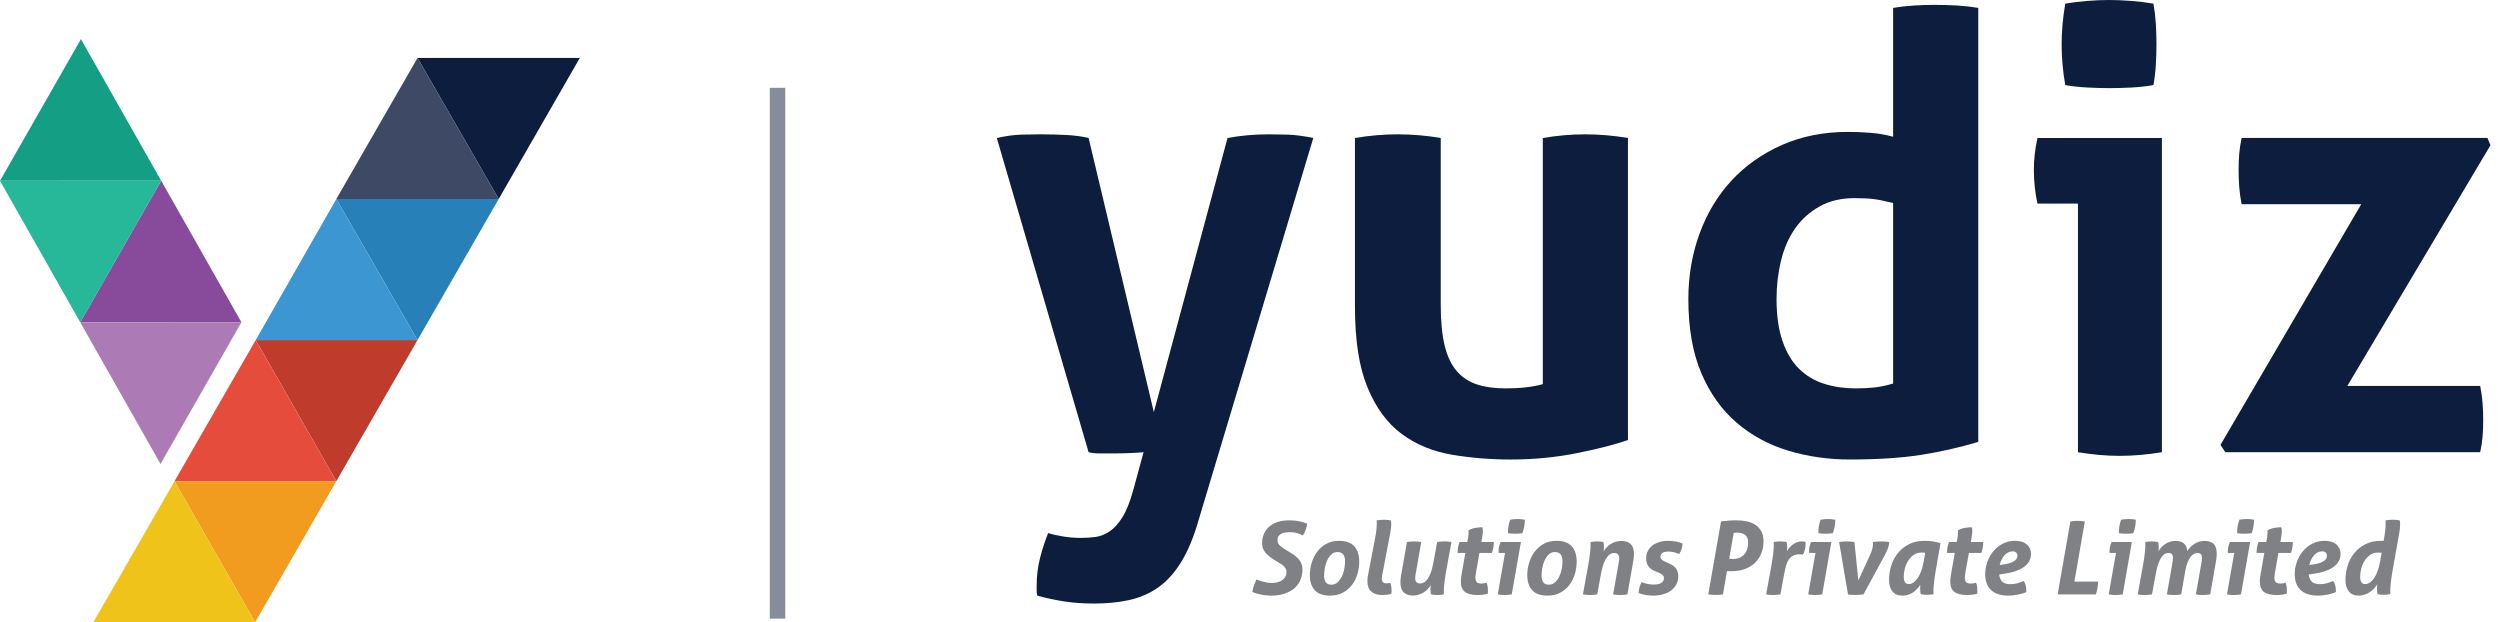 <?xml version="1.0" standalone="no"?>
<svg width="225" height="56" viewBox="0 0 225 56" fill="none" xmlns="http://www.w3.org/2000/svg">
<path d="M89.712 12.418C90.545 12.236 91.279 12.136 91.913 12.117C92.547 12.099 93.137 12.09 93.68 12.09C94.405 12.09 95.148 12.109 95.909 12.145C96.67 12.181 97.358 12.272 97.975 12.418L103.846 37.089L110.477 12.418C111.673 12.199 112.905 12.089 114.174 12.089C114.718 12.089 115.297 12.099 115.913 12.117C116.529 12.136 117.29 12.236 118.197 12.418L107.705 47.372C107.27 48.758 106.754 49.907 106.156 50.819C105.558 51.73 104.878 52.441 104.117 52.952C103.356 53.462 102.504 53.818 101.562 54.019C100.619 54.219 99.605 54.319 98.518 54.319C97.503 54.319 96.588 54.255 95.773 54.128C94.957 54 94.15 53.827 93.354 53.608C93.317 53.425 93.299 53.271 93.299 53.143C93.299 53.016 93.299 52.879 93.299 52.733C93.299 51.858 93.399 51.028 93.598 50.244C93.797 49.46 94.042 48.703 94.332 47.974C94.658 48.084 95.093 48.184 95.637 48.275C96.181 48.365 96.724 48.411 97.267 48.411C97.702 48.411 98.137 48.385 98.572 48.33C99.007 48.275 99.433 48.111 99.849 47.837C100.266 47.564 100.656 47.135 101.018 46.552C101.38 45.968 101.706 45.148 101.997 44.09L102.921 40.699C102.522 40.735 102.078 40.762 101.589 40.781C101.1 40.799 100.602 40.808 100.094 40.808C99.695 40.808 99.315 40.808 98.953 40.808C98.59 40.808 98.264 40.772 97.974 40.699L89.712 12.418Z" fill="#0C1D3D"/>
<path d="M121.946 12.418C123.251 12.199 124.537 12.089 125.806 12.089C127.074 12.089 128.361 12.199 129.666 12.418V27.406C129.666 28.902 129.783 30.133 130.019 31.099C130.255 32.065 130.617 32.831 131.106 33.396C131.595 33.962 132.202 34.363 132.927 34.6C133.652 34.837 134.504 34.955 135.482 34.955C136.822 34.955 137.946 34.828 138.853 34.572V12.418C140.157 12.199 141.425 12.09 142.658 12.09C143.926 12.09 145.212 12.199 146.517 12.418V39.605C145.357 40.007 143.826 40.399 141.923 40.782C140.021 41.164 138.037 41.356 135.971 41.356C134.123 41.356 132.347 41.21 130.644 40.919C128.94 40.627 127.445 40.007 126.159 39.059C124.872 38.111 123.849 36.725 123.088 34.901C122.326 33.078 121.946 30.653 121.946 27.626V12.418H121.946Z" fill="#0C1D3D"/>
<path fill-rule="evenodd" clip-rule="evenodd" d="M172.311 0.492C171.676 0.529 171.033 0.601 170.381 0.711V12.309C169.729 12.126 169.049 12.007 168.342 11.953C167.635 11.898 166.956 11.871 166.304 11.871C164.129 11.871 162.153 12.264 160.378 13.047C158.602 13.832 157.09 14.898 155.839 16.247C154.589 17.597 153.628 19.193 152.958 21.033C152.287 22.876 151.952 24.835 151.952 26.914C151.952 29.54 152.342 31.765 153.122 33.588C153.9 35.412 154.96 36.897 156.301 38.046C157.642 39.194 159.191 40.034 160.949 40.562C162.706 41.09 164.545 41.355 166.466 41.355C168.967 41.355 171.096 41.218 172.854 40.945C174.611 40.671 176.341 40.28 178.045 39.769V0.711C177.393 0.602 176.741 0.529 176.088 0.492C175.436 0.457 174.802 0.438 174.186 0.438C173.569 0.438 172.944 0.456 172.311 0.492ZM168.614 17.915C169.067 17.97 169.656 18.088 170.381 18.271V34.517C169.764 34.7 169.203 34.818 168.696 34.873C168.188 34.927 167.627 34.955 167.01 34.955C165.996 34.955 165.054 34.818 164.184 34.544C163.314 34.271 162.561 33.825 161.928 33.204C161.293 32.585 160.795 31.755 160.433 30.715C160.07 29.676 159.889 28.41 159.889 26.914C159.889 25.71 160.025 24.553 160.297 23.44C160.569 22.328 160.995 21.361 161.575 20.541C162.154 19.721 162.888 19.064 163.776 18.572C164.664 18.079 165.706 17.833 166.902 17.833C167.59 17.833 168.16 17.86 168.614 17.915Z" fill="#0C1D3D"/>
<path fill-rule="evenodd" clip-rule="evenodd" d="M185.547 3.993C185.547 5.197 185.656 6.419 185.873 7.658C186.489 7.768 187.159 7.841 187.885 7.877C188.609 7.914 189.261 7.932 189.842 7.932C190.457 7.932 191.119 7.914 191.826 7.877C192.533 7.841 193.193 7.768 193.81 7.658C193.919 7.039 193.991 6.419 194.027 5.799C194.063 5.179 194.082 4.577 194.082 3.993C194.082 3.373 194.063 2.763 194.027 2.161C193.991 1.559 193.919 0.949 193.81 0.328C193.193 0.219 192.523 0.137 191.798 0.082C191.073 0.027 190.403 0 189.787 0C189.207 0 188.564 0.027 187.858 0.082C187.151 0.137 186.489 0.219 185.873 0.328C185.656 1.605 185.547 2.827 185.547 3.993ZM183.372 18.325H187.015H187.015V40.699C188.32 40.917 189.57 41.027 190.766 41.027C191.998 41.027 193.267 40.917 194.571 40.699V12.418H183.373C183.156 13.366 183.047 14.332 183.047 15.317C183.047 15.791 183.074 16.293 183.128 16.821C183.182 17.35 183.264 17.852 183.372 18.325Z" fill="#0C1D3D"/>
<path d="M199.843 40.042L212.509 18.38H201.746C201.637 17.833 201.564 17.304 201.528 16.793C201.492 16.283 201.474 15.773 201.474 15.262C201.474 14.788 201.492 14.323 201.528 13.867C201.564 13.411 201.637 12.928 201.746 12.417H223.87L224.142 13.073L211.258 34.736H223.218C223.327 35.283 223.399 35.812 223.435 36.322C223.471 36.833 223.489 37.344 223.489 37.854C223.489 38.328 223.471 38.793 223.435 39.249C223.399 39.705 223.326 40.188 223.218 40.698H200.278L199.843 40.042Z" fill="#0C1D3D"/>
<path fill-rule="evenodd" clip-rule="evenodd" d="M113.073 52.156C113.303 52.241 113.537 52.314 113.775 52.375C114.014 52.435 114.245 52.466 114.468 52.466C114.655 52.466 114.829 52.444 114.989 52.402C115.149 52.359 115.288 52.296 115.406 52.211C115.524 52.125 115.616 52.022 115.682 51.9C115.749 51.779 115.782 51.636 115.782 51.472C115.782 51.35 115.755 51.244 115.7 51.153C115.646 51.062 115.577 50.98 115.492 50.907C115.407 50.834 115.308 50.765 115.193 50.701C115.078 50.638 114.964 50.569 114.849 50.496C114.462 50.265 114.156 50.027 113.929 49.78C113.703 49.534 113.589 49.244 113.589 48.91C113.589 48.581 113.647 48.288 113.762 48.03C113.876 47.771 114.039 47.554 114.251 47.378C114.462 47.202 114.717 47.066 115.016 46.972C115.315 46.878 115.652 46.831 116.027 46.831C116.359 46.831 116.646 46.855 116.887 46.904C117.129 46.952 117.383 47.028 117.648 47.132C117.624 47.296 117.582 47.469 117.521 47.651C117.461 47.834 117.377 48.013 117.268 48.189C117.093 48.104 116.913 48.034 116.729 47.98C116.544 47.925 116.304 47.898 116.008 47.898C115.9 47.898 115.783 47.907 115.66 47.925C115.536 47.943 115.424 47.978 115.324 48.03C115.225 48.081 115.142 48.153 115.075 48.244C115.009 48.335 114.976 48.454 114.976 48.6C114.976 48.806 115.05 48.977 115.198 49.11C115.346 49.244 115.534 49.378 115.764 49.511C115.969 49.627 116.159 49.742 116.335 49.858C116.51 49.973 116.664 50.098 116.797 50.232C116.93 50.365 117.034 50.516 117.109 50.683C117.185 50.85 117.222 51.043 117.222 51.262C117.222 51.572 117.167 51.87 117.055 52.156C116.943 52.441 116.771 52.691 116.538 52.903C116.306 53.116 116.011 53.286 115.655 53.414C115.299 53.542 114.876 53.606 114.387 53.606C113.819 53.606 113.26 53.499 112.711 53.286C112.735 53.104 112.779 52.92 112.842 52.735C112.905 52.549 112.982 52.356 113.073 52.156ZM119.696 53.606C119.074 53.606 118.616 53.441 118.323 53.113C118.03 52.785 117.884 52.335 117.884 51.764C117.884 51.399 117.938 51.033 118.047 50.665C118.156 50.297 118.319 49.966 118.536 49.671C118.754 49.376 119.027 49.136 119.356 48.951C119.685 48.765 120.07 48.673 120.511 48.673C121.139 48.673 121.6 48.84 121.893 49.174C122.186 49.508 122.332 49.961 122.332 50.533C122.332 50.91 122.279 51.281 122.174 51.645C122.068 52.01 121.906 52.338 121.689 52.63C121.472 52.922 121.197 53.157 120.865 53.337C120.532 53.516 120.143 53.606 119.696 53.606ZM119.814 52.621C120.043 52.621 120.236 52.548 120.393 52.402C120.55 52.256 120.679 52.075 120.778 51.859C120.878 51.644 120.949 51.416 120.991 51.175C121.034 50.935 121.055 50.718 121.055 50.523C121.055 49.964 120.828 49.685 120.375 49.685C120.146 49.685 119.955 49.761 119.804 49.913C119.653 50.065 119.53 50.25 119.433 50.469C119.336 50.688 119.268 50.919 119.229 51.162C119.19 51.405 119.17 51.621 119.17 51.809C119.17 52.35 119.385 52.621 119.814 52.621ZM123.727 48.6C123.794 48.278 123.841 47.996 123.868 47.756C123.895 47.516 123.909 47.314 123.909 47.15C123.909 47.083 123.907 47.027 123.904 46.981C123.901 46.936 123.897 46.886 123.891 46.831C123.993 46.813 124.111 46.799 124.244 46.79C124.377 46.781 124.492 46.776 124.588 46.776C124.763 46.776 124.957 46.794 125.168 46.831C125.198 46.922 125.213 47.038 125.213 47.177C125.213 47.305 125.201 47.451 125.177 47.615C125.153 47.779 125.123 47.958 125.086 48.153L124.389 51.819C124.371 51.922 124.362 52.007 124.362 52.074C124.362 52.171 124.375 52.247 124.402 52.302C124.43 52.356 124.464 52.399 124.507 52.429C124.549 52.46 124.597 52.48 124.652 52.489C124.706 52.498 124.76 52.502 124.815 52.502C124.839 52.502 124.884 52.498 124.951 52.489C125.017 52.48 125.077 52.466 125.132 52.448C125.162 52.551 125.188 52.663 125.209 52.785C125.23 52.907 125.241 53.031 125.241 53.159C125.241 53.208 125.239 53.253 125.236 53.296C125.233 53.338 125.228 53.384 125.222 53.432C125.132 53.469 125.014 53.498 124.869 53.519C124.724 53.54 124.564 53.551 124.389 53.551C123.978 53.551 123.655 53.449 123.419 53.245C123.184 53.042 123.066 52.721 123.066 52.283C123.066 52.198 123.072 52.109 123.084 52.015C123.096 51.92 123.111 51.822 123.13 51.718L123.727 48.6ZM126.627 48.782C126.741 48.764 126.855 48.75 126.966 48.741C127.078 48.732 127.185 48.727 127.288 48.727C127.493 48.727 127.702 48.746 127.913 48.782L127.406 51.673C127.382 51.794 127.369 51.91 127.369 52.019C127.369 52.202 127.409 52.329 127.487 52.402C127.566 52.475 127.678 52.511 127.822 52.511C127.907 52.511 128.002 52.49 128.108 52.448C128.214 52.405 128.321 52.316 128.43 52.179C128.538 52.042 128.644 51.85 128.747 51.604C128.849 51.358 128.937 51.028 129.009 50.615L129.345 48.782C129.58 48.746 129.801 48.727 130.006 48.727C130.211 48.727 130.42 48.746 130.631 48.782L130.142 51.472C130.075 51.855 130.026 52.194 129.992 52.489C129.959 52.784 129.943 53.013 129.943 53.177V53.346C129.943 53.392 129.946 53.442 129.952 53.496C129.752 53.533 129.553 53.551 129.354 53.551C129.184 53.551 128.997 53.533 128.792 53.496C128.78 53.448 128.768 53.39 128.756 53.323C128.744 53.256 128.738 53.156 128.738 53.022C128.738 52.968 128.739 52.913 128.742 52.858C128.745 52.803 128.753 52.736 128.765 52.657C128.692 52.785 128.602 52.907 128.493 53.022C128.384 53.138 128.26 53.238 128.121 53.323C127.983 53.408 127.833 53.475 127.673 53.524C127.513 53.572 127.351 53.597 127.188 53.597C126.826 53.597 126.544 53.504 126.341 53.319C126.139 53.133 126.038 52.825 126.038 52.393C126.038 52.302 126.044 52.205 126.056 52.101C126.068 51.998 126.083 51.889 126.101 51.773L126.627 48.782ZM131.881 49.767H131.184C131.184 49.603 131.196 49.442 131.22 49.284C131.244 49.126 131.289 48.959 131.356 48.782H132.054L132.108 48.509C132.138 48.357 132.156 48.212 132.162 48.075C132.168 47.939 132.171 47.825 132.171 47.734C132.328 47.63 132.525 47.557 132.76 47.515C132.996 47.472 133.213 47.451 133.413 47.451C133.443 47.542 133.458 47.658 133.458 47.797C133.458 47.895 133.45 47.999 133.435 48.112C133.42 48.224 133.4 48.348 133.376 48.481L133.322 48.782H134.445C134.445 48.965 134.43 49.132 134.4 49.284C134.37 49.436 134.328 49.597 134.273 49.767H133.15L132.833 51.563C132.821 51.648 132.81 51.727 132.801 51.8C132.792 51.873 132.787 51.943 132.787 52.01C132.787 52.168 132.824 52.293 132.896 52.384C132.969 52.475 133.104 52.521 133.304 52.521C133.406 52.521 133.497 52.513 133.576 52.498C133.654 52.483 133.727 52.466 133.793 52.448C133.872 52.624 133.911 52.855 133.911 53.141V53.287C133.911 53.335 133.908 53.384 133.902 53.432C133.642 53.512 133.331 53.551 132.969 53.551C132.461 53.551 132.085 53.457 131.841 53.268C131.596 53.08 131.474 52.764 131.474 52.32C131.474 52.229 131.48 52.135 131.492 52.037C131.504 51.94 131.519 51.834 131.537 51.718L131.881 49.767ZM135.451 49.767H134.88C134.88 49.749 134.879 49.73 134.876 49.712C134.873 49.694 134.871 49.673 134.871 49.648C134.871 49.49 134.887 49.343 134.917 49.206C134.947 49.069 134.992 48.928 135.053 48.782H136.883L136.058 53.496C135.829 53.533 135.611 53.551 135.406 53.551C135.219 53.551 135.016 53.533 134.799 53.496L135.451 49.767ZM135.714 47.989C135.708 47.776 135.721 47.574 135.754 47.382C135.788 47.191 135.84 46.989 135.913 46.776C136.022 46.752 136.136 46.735 136.257 46.726C136.378 46.717 136.487 46.712 136.583 46.712C136.68 46.712 136.787 46.717 136.905 46.726C137.023 46.735 137.133 46.752 137.236 46.776C137.236 46.989 137.218 47.192 137.181 47.387C137.145 47.581 137.091 47.782 137.018 47.989C136.91 48.007 136.796 48.019 136.679 48.025C136.561 48.031 136.454 48.034 136.357 48.034C136.266 48.034 136.161 48.031 136.04 48.025C135.919 48.019 135.81 48.007 135.714 47.989ZM139.265 53.606C138.643 53.606 138.185 53.441 137.893 53.113C137.6 52.785 137.453 52.335 137.453 51.764C137.453 51.399 137.507 51.033 137.616 50.665C137.725 50.297 137.888 49.966 138.105 49.671C138.323 49.376 138.596 49.136 138.925 48.951C139.255 48.765 139.64 48.673 140.08 48.673C140.709 48.673 141.169 48.84 141.462 49.174C141.755 49.508 141.902 49.961 141.902 50.533C141.902 50.91 141.849 51.281 141.743 51.645C141.637 52.01 141.476 52.338 141.258 52.63C141.041 52.922 140.766 53.157 140.434 53.337C140.102 53.516 139.712 53.606 139.265 53.606ZM139.383 52.621C139.613 52.621 139.806 52.548 139.963 52.402C140.12 52.256 140.248 52.075 140.348 51.859C140.448 51.644 140.519 51.416 140.561 51.175C140.603 50.935 140.624 50.718 140.624 50.523C140.624 49.964 140.398 49.685 139.945 49.685C139.715 49.685 139.525 49.761 139.374 49.913C139.223 50.065 139.099 50.25 139.003 50.469C138.906 50.688 138.838 50.919 138.799 51.162C138.76 51.405 138.74 51.621 138.74 51.809C138.74 52.35 138.954 52.621 139.383 52.621ZM142.952 50.806C143.019 50.423 143.069 50.085 143.102 49.79C143.135 49.495 143.152 49.266 143.152 49.101V48.933C143.152 48.887 143.149 48.837 143.143 48.782C143.342 48.746 143.541 48.727 143.741 48.727C143.831 48.727 143.922 48.732 144.012 48.741C144.103 48.75 144.2 48.764 144.302 48.782C144.314 48.831 144.327 48.889 144.339 48.955C144.351 49.022 144.357 49.123 144.357 49.256C144.357 49.311 144.355 49.366 144.352 49.42C144.349 49.475 144.342 49.542 144.33 49.621C144.402 49.493 144.493 49.372 144.601 49.256C144.71 49.141 144.834 49.041 144.973 48.955C145.112 48.87 145.261 48.803 145.421 48.755C145.581 48.706 145.743 48.682 145.906 48.682C146.268 48.682 146.551 48.775 146.753 48.96C146.955 49.145 147.057 49.454 147.057 49.886C147.057 49.977 147.051 50.074 147.038 50.177C147.026 50.281 147.011 50.39 146.993 50.505L146.468 53.496C146.238 53.533 146.018 53.551 145.806 53.551C145.595 53.551 145.387 53.533 145.181 53.496L145.689 50.606C145.713 50.484 145.725 50.369 145.725 50.259C145.725 50.077 145.686 49.949 145.607 49.876C145.528 49.803 145.417 49.767 145.272 49.767C145.187 49.767 145.092 49.788 144.986 49.831C144.881 49.873 144.773 49.963 144.665 50.1C144.556 50.237 144.45 50.43 144.348 50.679C144.245 50.928 144.157 51.256 144.085 51.664L143.75 53.496C143.514 53.533 143.294 53.551 143.088 53.551C142.877 53.551 142.669 53.533 142.463 53.496L142.952 50.806ZM148.986 51.417C148.89 51.381 148.793 51.334 148.696 51.276C148.6 51.218 148.511 51.145 148.429 51.057C148.348 50.969 148.281 50.861 148.23 50.733C148.179 50.606 148.153 50.454 148.153 50.278C148.153 50.022 148.203 49.796 148.302 49.598C148.402 49.401 148.541 49.233 148.719 49.097C148.897 48.96 149.106 48.855 149.344 48.782C149.583 48.709 149.841 48.673 150.119 48.673C150.216 48.673 150.321 48.677 150.436 48.686C150.551 48.695 150.667 48.709 150.785 48.727C150.903 48.746 151.017 48.771 151.129 48.805C151.241 48.838 151.342 48.879 151.433 48.928C151.421 49.086 151.392 49.242 151.347 49.398C151.301 49.553 151.227 49.709 151.125 49.867C150.998 49.8 150.844 49.746 150.662 49.703C150.481 49.66 150.309 49.639 150.146 49.639C150.08 49.639 150.006 49.645 149.924 49.657C149.843 49.67 149.766 49.691 149.693 49.721C149.621 49.752 149.56 49.797 149.512 49.858C149.464 49.919 149.439 49.995 149.439 50.086C149.439 50.268 149.554 50.411 149.784 50.514L150.137 50.67C150.252 50.718 150.364 50.774 150.472 50.838C150.581 50.902 150.678 50.98 150.762 51.071C150.847 51.162 150.915 51.268 150.966 51.39C151.017 51.511 151.043 51.654 151.043 51.819C151.043 52.122 150.983 52.385 150.862 52.607C150.741 52.829 150.578 53.014 150.373 53.163C150.167 53.312 149.924 53.423 149.643 53.496C149.362 53.569 149.065 53.606 148.751 53.606C148.558 53.606 148.343 53.586 148.108 53.546C147.872 53.507 147.661 53.448 147.473 53.369C147.492 53.016 147.582 52.688 147.745 52.384C147.932 52.469 148.124 52.528 148.32 52.562C148.517 52.595 148.706 52.612 148.887 52.612C148.977 52.612 149.074 52.603 149.177 52.584C149.279 52.566 149.373 52.536 149.458 52.493C149.542 52.451 149.613 52.391 149.67 52.315C149.728 52.239 149.756 52.147 149.756 52.037C149.756 51.916 149.714 51.817 149.63 51.741C149.545 51.665 149.427 51.597 149.276 51.536L148.986 51.417ZM154.894 46.922C155.027 46.91 155.15 46.898 155.265 46.885C155.38 46.873 155.493 46.863 155.605 46.853C155.717 46.844 155.828 46.838 155.94 46.835C156.052 46.832 156.174 46.831 156.307 46.831C156.567 46.831 156.839 46.855 157.122 46.904C157.406 46.952 157.666 47.045 157.902 47.182C158.137 47.319 158.332 47.511 158.486 47.761C158.64 48.01 158.717 48.332 158.717 48.727C158.717 49.11 158.652 49.466 158.522 49.794C158.392 50.122 158.204 50.407 157.956 50.647C157.708 50.887 157.406 51.074 157.05 51.207C156.694 51.341 156.289 51.408 155.836 51.408C155.739 51.408 155.661 51.407 155.6 51.404C155.54 51.4 155.483 51.396 155.428 51.39L155.066 53.496C154.945 53.514 154.83 53.526 154.722 53.533C154.613 53.539 154.507 53.542 154.404 53.542C154.314 53.542 154.213 53.539 154.101 53.533C153.989 53.526 153.87 53.514 153.743 53.496L154.894 46.922ZM155.628 50.277C155.706 50.296 155.842 50.305 156.035 50.305C156.18 50.305 156.328 50.28 156.479 50.232C156.63 50.183 156.769 50.101 156.896 49.986C157.023 49.87 157.127 49.718 157.209 49.53C157.29 49.341 157.331 49.104 157.331 48.819C157.331 48.642 157.302 48.496 157.245 48.381C157.188 48.265 157.112 48.176 157.018 48.112C156.925 48.048 156.821 48.004 156.706 47.98C156.591 47.955 156.479 47.943 156.371 47.943H156.235C156.192 47.943 156.126 47.949 156.035 47.961L155.628 50.277ZM159.442 50.806C159.508 50.423 159.558 50.085 159.591 49.79C159.625 49.495 159.641 49.265 159.641 49.101V48.933C159.641 48.887 159.638 48.837 159.632 48.782C159.832 48.746 160.031 48.727 160.23 48.727C160.321 48.727 160.411 48.732 160.502 48.741C160.593 48.75 160.689 48.764 160.792 48.782C160.804 48.831 160.816 48.889 160.828 48.955C160.84 49.022 160.846 49.123 160.846 49.256C160.846 49.311 160.845 49.366 160.842 49.42C160.839 49.475 160.831 49.542 160.819 49.621C160.879 49.512 160.955 49.404 161.046 49.297C161.136 49.191 161.237 49.095 161.349 49.01C161.461 48.925 161.585 48.857 161.721 48.805C161.856 48.753 162.006 48.727 162.169 48.727C162.296 48.727 162.405 48.743 162.495 48.773C162.501 48.797 162.504 48.822 162.504 48.846V48.928C162.504 49.098 162.483 49.275 162.441 49.457C162.399 49.639 162.341 49.791 162.269 49.913C162.232 49.907 162.193 49.901 162.151 49.895C162.109 49.889 162.054 49.886 161.988 49.886C161.74 49.886 161.536 49.928 161.376 50.013C161.216 50.098 161.085 50.218 160.982 50.373C160.879 50.528 160.798 50.715 160.738 50.934C160.677 51.153 160.623 51.396 160.574 51.663L160.239 53.496C160.004 53.533 159.783 53.551 159.578 53.551C159.366 53.551 159.158 53.533 158.953 53.496L159.442 50.806ZM163.392 49.767H162.821C162.821 49.749 162.819 49.73 162.816 49.712C162.813 49.694 162.812 49.673 162.812 49.648C162.812 49.49 162.827 49.343 162.857 49.206C162.887 49.069 162.933 48.928 162.993 48.782H164.823L163.999 53.496C163.769 53.533 163.552 53.551 163.346 53.551C163.159 53.551 162.957 53.533 162.739 53.496L163.392 49.767ZM163.655 47.989C163.649 47.776 163.662 47.574 163.695 47.382C163.729 47.191 163.781 46.989 163.854 46.776C163.963 46.752 164.077 46.735 164.198 46.726C164.319 46.717 164.428 46.712 164.524 46.712C164.621 46.712 164.728 46.717 164.846 46.726C164.964 46.735 165.074 46.752 165.177 46.776C165.177 46.989 165.159 47.192 165.122 47.387C165.086 47.581 165.032 47.782 164.959 47.989C164.851 48.007 164.737 48.019 164.62 48.025C164.502 48.031 164.395 48.034 164.298 48.034C164.207 48.034 164.102 48.031 163.981 48.025C163.86 48.019 163.751 48.007 163.655 47.989ZM165.521 48.782C165.745 48.745 165.968 48.727 166.191 48.727C166.433 48.727 166.669 48.745 166.898 48.782L167.251 52.238L168.275 50.013C168.408 49.727 168.491 49.498 168.524 49.325C168.558 49.151 168.574 49.004 168.574 48.882V48.782C168.677 48.764 168.79 48.75 168.914 48.741C169.038 48.732 169.166 48.727 169.299 48.727C169.571 48.727 169.812 48.745 170.024 48.782V48.828C170.024 48.973 169.988 49.145 169.915 49.343C169.843 49.54 169.719 49.8 169.544 50.122L167.714 53.496C167.593 53.514 167.469 53.526 167.342 53.533C167.215 53.539 167.11 53.542 167.025 53.542C166.94 53.542 166.827 53.54 166.685 53.537C166.543 53.534 166.421 53.52 166.318 53.496L165.521 48.782ZM173.267 49.758C173.213 49.745 173.16 49.738 173.109 49.735C173.058 49.732 173.008 49.73 172.959 49.73C172.669 49.73 172.423 49.803 172.221 49.949C172.019 50.095 171.851 50.277 171.718 50.496C171.585 50.715 171.489 50.951 171.428 51.203C171.368 51.455 171.338 51.685 171.338 51.891C171.338 52.341 171.486 52.566 171.782 52.566C172.072 52.566 172.34 52.388 172.588 52.033C172.836 51.677 173.017 51.177 173.132 50.533L173.267 49.758ZM174.2 51.454C174.134 51.837 174.086 52.176 174.055 52.47C174.025 52.765 174.01 52.995 174.01 53.159V53.328C174.01 53.373 174.013 53.423 174.019 53.478C173.82 53.514 173.624 53.533 173.43 53.533C173.261 53.533 173.074 53.514 172.869 53.478C172.856 53.429 172.844 53.372 172.832 53.305C172.82 53.238 172.814 53.138 172.814 53.004V52.831C172.814 52.77 172.82 52.7 172.832 52.621C172.657 52.901 172.434 53.135 172.162 53.323C171.89 53.511 171.573 53.606 171.211 53.606C170.812 53.606 170.513 53.478 170.314 53.223C170.114 52.967 170.015 52.63 170.015 52.211C170.015 51.755 170.083 51.314 170.219 50.888C170.354 50.463 170.557 50.086 170.826 49.758C171.094 49.429 171.428 49.167 171.827 48.969C172.225 48.771 172.69 48.673 173.222 48.673C173.488 48.673 173.735 48.691 173.965 48.727C174.194 48.764 174.421 48.816 174.644 48.882L174.2 51.454ZM175.931 49.767H175.233C175.233 49.602 175.245 49.441 175.269 49.283C175.293 49.125 175.339 48.958 175.405 48.782H176.103L176.157 48.508C176.187 48.356 176.206 48.212 176.212 48.075C176.218 47.938 176.221 47.824 176.221 47.733C176.378 47.63 176.574 47.557 176.81 47.514C177.045 47.472 177.263 47.451 177.462 47.451C177.492 47.542 177.507 47.657 177.507 47.797C177.507 47.894 177.5 47.999 177.484 48.112C177.469 48.224 177.45 48.347 177.426 48.481L177.371 48.782H178.495C178.495 48.964 178.48 49.131 178.449 49.283C178.419 49.435 178.377 49.596 178.323 49.767H177.199L176.882 51.563C176.87 51.648 176.859 51.727 176.85 51.8C176.841 51.873 176.837 51.943 176.837 52.01C176.837 52.168 176.873 52.292 176.945 52.384C177.018 52.475 177.154 52.52 177.353 52.52C177.456 52.52 177.546 52.513 177.625 52.498C177.703 52.482 177.776 52.466 177.842 52.447C177.921 52.624 177.96 52.855 177.96 53.14V53.286C177.96 53.335 177.957 53.384 177.951 53.432C177.691 53.511 177.38 53.551 177.018 53.551C176.511 53.551 176.135 53.456 175.89 53.268C175.645 53.08 175.523 52.764 175.523 52.32C175.523 52.229 175.529 52.134 175.541 52.037C175.553 51.94 175.568 51.834 175.586 51.718L175.931 49.767ZM179.926 51.709C179.962 52.001 180.059 52.218 180.216 52.361C180.373 52.504 180.603 52.575 180.905 52.575C181.146 52.575 181.359 52.549 181.543 52.498C181.728 52.446 181.922 52.378 182.128 52.293C182.224 52.414 182.289 52.562 182.322 52.735C182.356 52.908 182.372 53.092 182.372 53.286C182.27 53.335 182.15 53.379 182.014 53.419C181.879 53.458 181.738 53.492 181.593 53.519C181.448 53.546 181.303 53.568 181.158 53.583C181.013 53.598 180.883 53.606 180.769 53.606C180.4 53.606 180.085 53.56 179.822 53.469C179.559 53.378 179.342 53.248 179.17 53.081C178.997 52.914 178.871 52.711 178.789 52.47C178.708 52.23 178.667 51.964 178.667 51.673C178.667 51.302 178.73 50.937 178.857 50.578C178.984 50.22 179.164 49.899 179.396 49.616C179.629 49.334 179.913 49.106 180.248 48.932C180.583 48.759 180.959 48.673 181.376 48.673C181.575 48.673 181.761 48.697 181.933 48.746C182.105 48.794 182.255 48.869 182.381 48.969C182.508 49.069 182.608 49.192 182.68 49.338C182.753 49.484 182.789 49.654 182.789 49.849C182.789 50.123 182.726 50.359 182.599 50.56C182.472 50.761 182.303 50.931 182.091 51.071C181.88 51.211 181.64 51.325 181.371 51.413C181.102 51.501 180.823 51.566 180.533 51.609L179.926 51.709ZM180.443 50.779C180.672 50.742 180.859 50.695 181.004 50.638C181.149 50.58 181.264 50.516 181.349 50.446C181.433 50.376 181.491 50.305 181.521 50.232C181.551 50.159 181.566 50.086 181.566 50.013C181.566 49.898 181.528 49.803 181.453 49.73C181.377 49.657 181.276 49.621 181.149 49.621C180.992 49.621 180.849 49.656 180.719 49.726C180.589 49.796 180.476 49.888 180.379 50.004C180.283 50.119 180.2 50.252 180.13 50.401C180.061 50.55 180.008 50.7 179.972 50.852L180.443 50.779ZM186.331 46.94C186.561 46.898 186.784 46.876 187.002 46.876C187.213 46.876 187.425 46.898 187.636 46.94L186.694 52.347H188.832C188.832 52.45 188.826 52.549 188.814 52.644C188.802 52.738 188.79 52.827 188.778 52.913C188.759 53.01 188.738 53.105 188.714 53.2C188.69 53.294 188.663 53.393 188.633 53.496H185.19L186.331 46.94ZM190.436 49.767H189.865C189.865 49.749 189.864 49.73 189.861 49.712C189.858 49.694 189.856 49.673 189.856 49.648C189.856 49.49 189.871 49.343 189.901 49.206C189.932 49.069 189.977 48.928 190.037 48.782H191.867L191.043 53.496C190.813 53.533 190.596 53.551 190.391 53.551C190.203 53.551 190.001 53.533 189.784 53.496L190.436 49.767ZM190.699 47.989C190.693 47.776 190.706 47.574 190.74 47.382C190.773 47.191 190.826 46.989 190.898 46.776C191.007 46.752 191.122 46.735 191.242 46.726C191.363 46.717 191.472 46.712 191.568 46.712C191.665 46.712 191.772 46.717 191.89 46.726C192.008 46.735 192.118 46.752 192.221 46.776C192.221 46.989 192.203 47.192 192.166 47.387C192.13 47.581 192.076 47.782 192.003 47.989C191.895 48.007 191.781 48.019 191.664 48.025C191.546 48.031 191.439 48.034 191.342 48.034C191.251 48.034 191.146 48.031 191.025 48.025C190.904 48.019 190.795 48.007 190.699 47.989ZM192.882 50.806C192.949 50.423 192.999 50.085 193.032 49.79C193.065 49.495 193.082 49.266 193.082 49.101V48.933C193.082 48.887 193.079 48.837 193.073 48.782C193.272 48.746 193.471 48.727 193.67 48.727C193.761 48.727 193.852 48.732 193.942 48.741C194.033 48.75 194.129 48.764 194.232 48.782C194.244 48.831 194.256 48.889 194.268 48.955C194.28 49.022 194.287 49.123 194.287 49.256C194.287 49.311 194.285 49.366 194.282 49.42C194.279 49.475 194.271 49.542 194.259 49.621C194.398 49.36 194.605 49.138 194.88 48.955C195.155 48.773 195.458 48.682 195.79 48.682C196.111 48.682 196.36 48.753 196.538 48.896C196.716 49.039 196.823 49.275 196.86 49.603C197.005 49.347 197.216 49.13 197.494 48.951C197.772 48.772 198.074 48.682 198.4 48.682C198.762 48.682 199.037 48.772 199.224 48.951C199.411 49.13 199.505 49.43 199.505 49.849C199.505 50.056 199.484 50.275 199.442 50.505L198.916 53.496C198.687 53.533 198.466 53.551 198.255 53.551C198.043 53.551 197.835 53.533 197.63 53.496L198.137 50.606C198.161 50.466 198.173 50.335 198.173 50.214C198.173 50.05 198.14 49.934 198.074 49.867C198.007 49.8 197.904 49.767 197.766 49.767C197.681 49.767 197.589 49.788 197.489 49.831C197.39 49.873 197.288 49.955 197.186 50.077C197.083 50.199 196.986 50.366 196.896 50.578C196.805 50.791 196.73 51.068 196.669 51.408L196.307 53.496C196.077 53.533 195.857 53.551 195.646 53.551C195.434 53.551 195.226 53.533 195.02 53.496L195.528 50.606C195.552 50.466 195.564 50.335 195.564 50.214C195.564 50.05 195.531 49.934 195.464 49.867C195.398 49.8 195.295 49.767 195.156 49.767C195.072 49.767 194.978 49.788 194.875 49.831C194.773 49.873 194.67 49.963 194.567 50.1C194.465 50.237 194.365 50.43 194.268 50.679C194.172 50.928 194.087 51.256 194.015 51.664L193.68 53.496C193.444 53.533 193.224 53.551 193.018 53.551C192.807 53.551 192.598 53.533 192.393 53.496L192.882 50.806ZM201.081 49.767H200.51C200.51 49.749 200.509 49.73 200.506 49.712C200.503 49.694 200.501 49.673 200.501 49.648C200.501 49.49 200.516 49.343 200.547 49.206C200.577 49.069 200.622 48.928 200.683 48.782H202.513L201.688 53.496C201.459 53.533 201.241 53.551 201.036 53.551C200.849 53.551 200.646 53.533 200.429 53.496L201.081 49.767ZM201.344 47.989C201.338 47.776 201.351 47.574 201.385 47.382C201.418 47.191 201.471 46.989 201.543 46.776C201.652 46.752 201.767 46.735 201.887 46.726C202.008 46.717 202.117 46.712 202.214 46.712C202.31 46.712 202.417 46.717 202.535 46.726C202.653 46.735 202.763 46.752 202.866 46.776C202.866 46.989 202.848 47.192 202.811 47.387C202.775 47.581 202.721 47.782 202.648 47.989C202.54 48.007 202.426 48.019 202.309 48.025C202.191 48.031 202.084 48.034 201.987 48.034C201.896 48.034 201.791 48.031 201.67 48.025C201.549 48.019 201.44 48.007 201.344 47.989ZM203.79 49.767H203.092C203.092 49.602 203.104 49.441 203.129 49.283C203.153 49.125 203.198 48.958 203.264 48.782H203.962L204.016 48.508C204.047 48.356 204.065 48.212 204.071 48.075C204.077 47.938 204.08 47.824 204.08 47.733C204.237 47.63 204.433 47.557 204.669 47.514C204.904 47.472 205.122 47.451 205.321 47.451C205.351 47.542 205.366 47.657 205.366 47.797C205.366 47.894 205.359 47.999 205.344 48.112C205.329 48.224 205.309 48.347 205.285 48.481L205.23 48.782H206.354C206.354 48.964 206.339 49.131 206.309 49.283C206.278 49.435 206.236 49.596 206.182 49.767H205.058L204.741 51.563C204.729 51.648 204.719 51.727 204.71 51.8C204.7 51.873 204.696 51.943 204.696 52.01C204.696 52.168 204.732 52.292 204.805 52.384C204.877 52.475 205.013 52.52 205.212 52.52C205.315 52.52 205.406 52.513 205.484 52.498C205.563 52.482 205.635 52.466 205.702 52.447C205.78 52.624 205.819 52.855 205.819 53.14V53.286C205.819 53.335 205.816 53.384 205.81 53.432C205.551 53.511 205.24 53.551 204.877 53.551C204.37 53.551 203.994 53.456 203.749 53.268C203.505 53.08 203.382 52.764 203.382 52.32C203.382 52.229 203.388 52.134 203.4 52.037C203.412 51.94 203.428 51.834 203.446 51.718L203.79 49.767ZM207.785 51.709C207.822 52.001 207.918 52.218 208.075 52.361C208.232 52.504 208.462 52.575 208.764 52.575C209.005 52.575 209.218 52.549 209.403 52.498C209.587 52.446 209.782 52.378 209.987 52.293C210.084 52.414 210.149 52.562 210.182 52.735C210.215 52.908 210.232 53.092 210.232 53.286C210.129 53.335 210.01 53.379 209.874 53.419C209.738 53.458 209.597 53.492 209.452 53.519C209.307 53.546 209.162 53.568 209.018 53.583C208.873 53.598 208.743 53.606 208.628 53.606C208.26 53.606 207.944 53.56 207.681 53.469C207.418 53.378 207.201 53.248 207.029 53.081C206.857 52.914 206.73 52.711 206.648 52.47C206.567 52.23 206.526 51.964 206.526 51.673C206.526 51.302 206.589 50.937 206.716 50.578C206.843 50.22 207.023 49.899 207.255 49.616C207.488 49.334 207.772 49.106 208.107 48.932C208.442 48.759 208.818 48.673 209.235 48.673C209.434 48.673 209.62 48.697 209.792 48.746C209.964 48.794 210.114 48.869 210.241 48.969C210.367 49.069 210.467 49.192 210.54 49.338C210.612 49.484 210.648 49.654 210.648 49.849C210.648 50.123 210.585 50.359 210.458 50.56C210.331 50.761 210.162 50.931 209.951 51.071C209.739 51.211 209.499 51.325 209.23 51.413C208.962 51.501 208.682 51.566 208.392 51.609L207.785 51.709ZM208.302 50.779C208.531 50.742 208.719 50.695 208.864 50.638C209.009 50.58 209.123 50.516 209.208 50.446C209.292 50.376 209.35 50.305 209.38 50.232C209.41 50.159 209.425 50.086 209.425 50.013C209.425 49.898 209.388 49.803 209.312 49.73C209.237 49.657 209.135 49.621 209.009 49.621C208.852 49.621 208.708 49.656 208.578 49.726C208.448 49.796 208.335 49.888 208.238 50.004C208.142 50.119 208.059 50.252 207.989 50.401C207.92 50.55 207.867 50.7 207.831 50.852L208.302 50.779ZM214.345 49.758C214.291 49.745 214.238 49.738 214.187 49.735C214.135 49.732 214.085 49.73 214.037 49.73C213.747 49.73 213.501 49.803 213.299 49.949C213.096 50.095 212.929 50.277 212.796 50.496C212.663 50.715 212.566 50.951 212.506 51.203C212.445 51.455 212.415 51.685 212.415 51.891C212.415 52.341 212.563 52.566 212.859 52.566C213.149 52.566 213.418 52.388 213.666 52.033C213.913 51.677 214.094 51.177 214.209 50.533L214.345 49.758ZM215.314 51.454C215.248 51.837 215.199 52.176 215.169 52.471C215.139 52.765 215.124 52.995 215.124 53.159V53.328C215.124 53.373 215.127 53.423 215.133 53.478C214.934 53.514 214.737 53.533 214.544 53.533C214.375 53.533 214.188 53.514 213.982 53.478C213.97 53.429 213.958 53.372 213.946 53.305C213.934 53.238 213.928 53.138 213.928 53.004C213.928 52.949 213.93 52.885 213.933 52.812C213.936 52.739 213.943 52.663 213.955 52.584C213.871 52.724 213.77 52.856 213.652 52.981C213.534 53.106 213.404 53.214 213.262 53.305C213.12 53.396 212.968 53.469 212.805 53.524C212.642 53.578 212.469 53.606 212.288 53.606C211.89 53.606 211.591 53.478 211.391 53.223C211.192 52.967 211.092 52.63 211.092 52.211C211.092 51.755 211.16 51.314 211.296 50.888C211.432 50.463 211.634 50.086 211.903 49.758C212.172 49.429 212.506 49.167 212.904 48.969C213.303 48.772 213.768 48.673 214.3 48.673C214.342 48.673 214.383 48.674 214.422 48.677C214.461 48.68 214.496 48.682 214.526 48.682C214.592 48.323 214.639 48.019 214.666 47.77C214.694 47.521 214.707 47.314 214.707 47.15C214.707 47.083 214.706 47.027 214.703 46.981C214.7 46.936 214.695 46.886 214.689 46.831C214.792 46.813 214.91 46.799 215.042 46.79C215.175 46.781 215.29 46.776 215.387 46.776C215.562 46.776 215.755 46.794 215.967 46.831C215.997 46.922 216.012 47.038 216.012 47.177C216.012 47.445 215.976 47.77 215.903 48.153L215.314 51.454Z" fill="#808184"/>
<path opacity="0.5" d="M69.279 7.903H70.675V55.678H69.279V7.903Z" fill="#0C1D3D"/>
<path d="M37.578 30.605L30.27 17.909H44.884L37.578 30.605Z" fill="#2880B9"/>
<path d="M37.578 30.605H23.013L30.27 17.909L37.578 30.605Z" fill="#3B96D2"/>
<path d="M30.27 43.306L23.013 30.606H37.578L30.27 43.306Z" fill="#BF3B2B"/>
<path d="M30.27 43.306H15.706L23.012 30.606L30.27 43.306Z" fill="#E54C3C"/>
<path d="M21.729 29.005L7.221 29.01L14.505 16.261L21.729 29.005Z" fill="#884B9C"/>
<path d="M21.729 29.005L14.446 41.756L7.221 29.01L21.729 29.005Z" fill="#AC7AB4"/>
<path d="M14.508 16.264L0 16.272L7.284 3.52L14.508 16.264Z" fill="#149F84"/>
<path d="M14.508 16.264L7.226 29.016L0 16.272L14.508 16.264Z" fill="#27B899"/>
<path d="M22.965 56L15.706 43.306H30.27L22.965 56Z" fill="#F19B1F"/>
<path d="M22.965 56H8.4L15.707 43.306L22.965 56Z" fill="#EFC319"/>
<path d="M44.884 17.909L37.578 5.212H52.186L44.884 17.909Z" fill="#0C1D3D"/>
<path d="M44.884 17.909H30.27L37.578 5.212L44.884 17.909Z" fill="#3E4965"/>
</svg>
